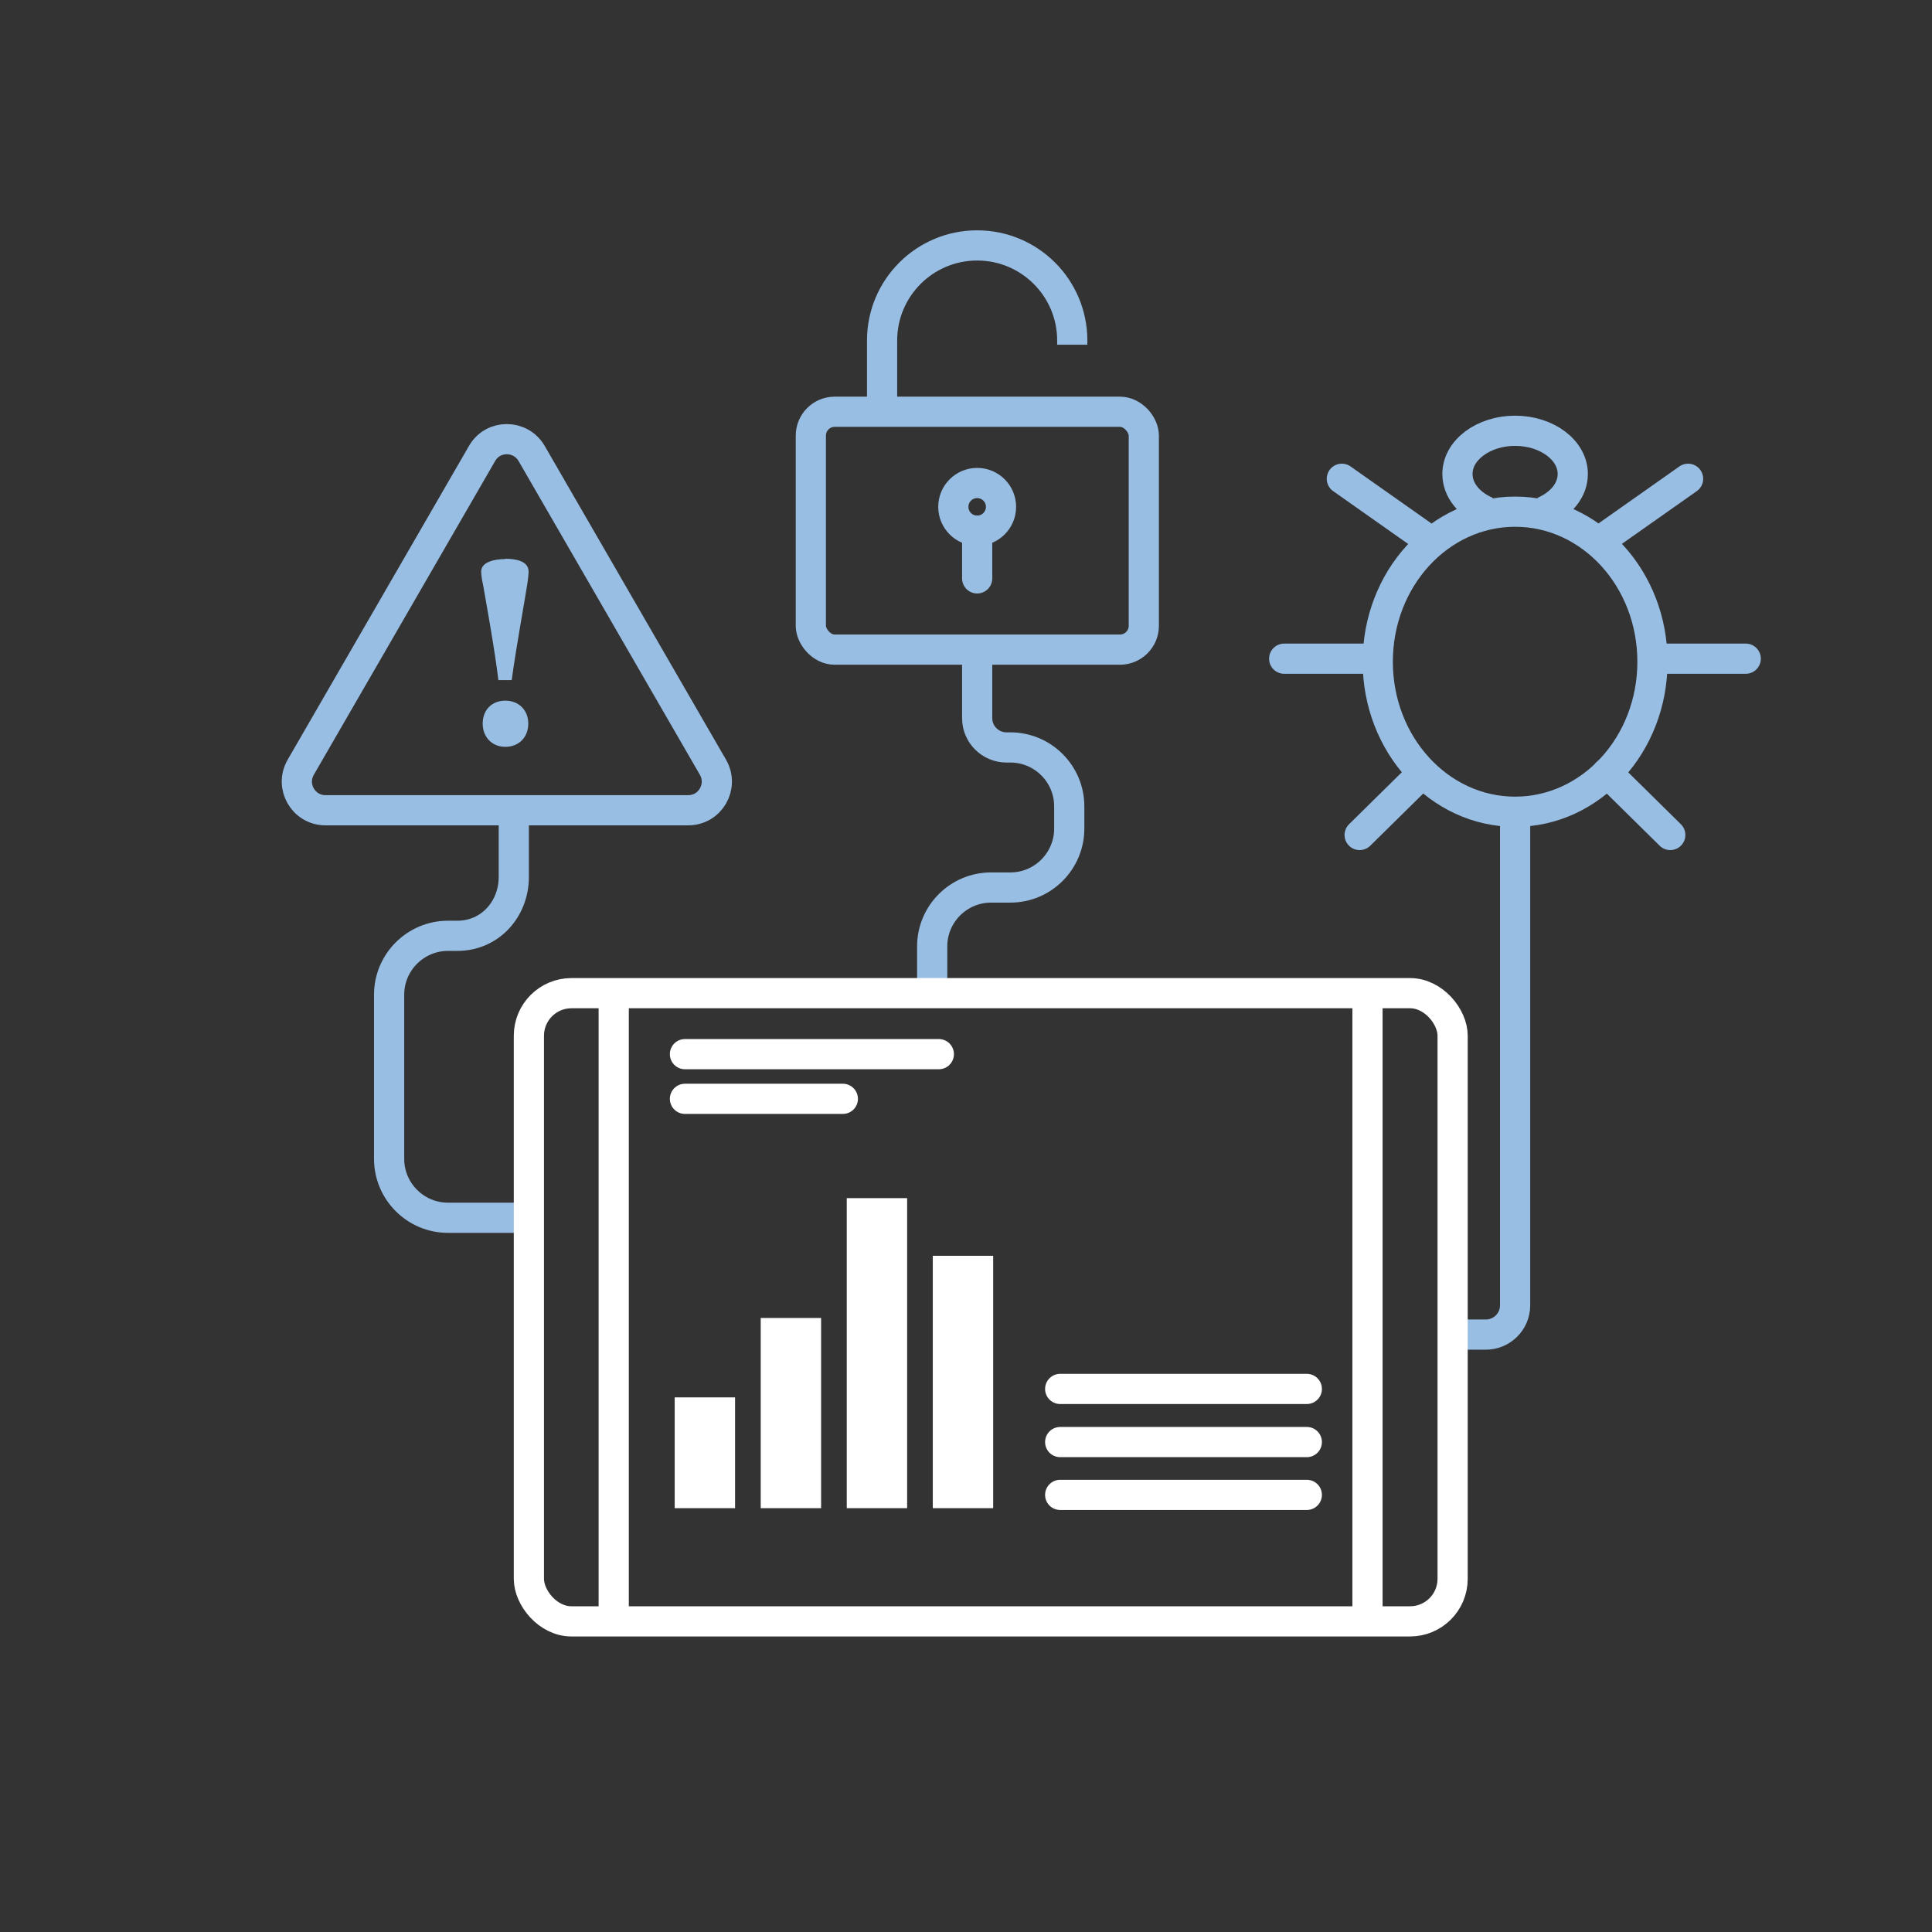 <?xml version="1.0" encoding="UTF-8"?>
<svg id="Layer_2" data-name="Layer 2" xmlns="http://www.w3.org/2000/svg" viewBox="0 0 64 64">
  <rect x="0" y="0" width="64" height="64" fill="#333333" stroke="none"/>
  <defs>
    <style>
      .cls-1, .cls-2, .cls-3, .cls-4 {
        stroke: #fff;
      }

      .cls-1, .cls-2, .cls-3, .cls-4, .cls-5, .cls-6 {
        stroke-miterlimit: 10;
      }

      .cls-1, .cls-3, .cls-5, .cls-6 {
        fill: none;
      }

      .cls-2 {
        fill: #365968;
      }

      .cls-2, .cls-4, .cls-6 {
        stroke-linecap: round;
      }

      .cls-3 {
        stroke-width: 2px;
      }

      .cls-7 {
        fill: #99bee4;
      }

      .cls-4 {
        fill: #fff;
      }

      .cls-5, .cls-6 {
        stroke: #99bee4;
      }
    </style>
  </defs>
  <g>
    <rect class="cls-5" x="26.86" y="13.64" width="11.03" height="7.88" rx=".79" ry=".79"/>
    <circle class="cls-5" cx="32.37" cy="16.79" r=".79"/>
    <path class="cls-5" d="m35.52,11.42v-.14c0-1.74-1.41-3.15-3.15-3.15s-3.15,1.41-3.15,3.15v2.36"/>
    <line class="cls-6" x1="32.37" y1="17.58" x2="32.37" y2="19.16"/>
  </g>
  <g>
    <ellipse class="cls-5" cx="50.19" cy="21.92" rx="4.55" ry="4.97"/>
    <path class="cls-5" d="m49.25,16.95c-.58-.25-.97-.71-.97-1.25,0-.79.86-1.43,1.91-1.43s1.91.64,1.91,1.43c0,.54-.39,1-.97,1.25"/>
    <g>
      <g>
        <line class="cls-6" x1="55.92" y1="15.86" x2="53.28" y2="17.72"/>
        <line class="cls-6" x1="54.96" y1="21.82" x2="57.83" y2="21.82"/>
        <line class="cls-6" x1="53.24" y1="25.6" x2="55.33" y2="27.66"/>
      </g>
      <g>
        <line class="cls-6" x1="44.45" y1="15.86" x2="47.09" y2="17.72"/>
        <line class="cls-6" x1="45.41" y1="21.82" x2="42.54" y2="21.82"/>
        <line class="cls-6" x1="47.09" y1="25.64" x2="45.04" y2="27.66"/>
      </g>
    </g>
  </g>
  <path class="cls-5" d="m17.02,27.07v1.98c0,1.07-.79,1.95-1.87,1.95h-.31c-1.07,0-1.95.87-1.95,1.95v5.44c0,1.07.87,1.95,1.95,1.95h2.68"/>
  <path class="cls-5" d="m50.19,26.66v16.58c0,.54-.44.97-.97.97h-.81"/>
  <path class="cls-5" d="m32.37,21.52v2.27c0,.54.44.97.97.97h.13c1.07,0,1.95.87,1.95,1.95v.74c0,1.07-.87,1.95-1.95,1.95h-.64c-1.07,0-1.95.87-1.95,1.95v1.49"/>
  <g>
    <path class="cls-5" d="m22.79,26.84h-12.01c-.73,0-1.18-.79-.82-1.42l6.01-10.4c.36-.63,1.27-.63,1.64,0l6.01,10.4c.36.63-.09,1.42-.82,1.42Z"/>
    <path class="cls-7" d="m16.74,18.51c.31,0,.76.06.77.41,0,.11-.02.28-.04.41-.09.59-.36,2.04-.52,3.2h-.44c-.13-1.07-.4-2.53-.51-3.17-.03-.11-.06-.32-.06-.43,0-.32.46-.41.79-.41Zm0,6.23c-.43,0-.75-.31-.75-.77s.31-.76.75-.76.76.31.76.76-.31.77-.76.77Z"/>
  </g>
  <g>
    <g>
      <rect class="cls-1" x="17.52" y="32.9" width="30.6" height="20.81" rx="1.41" ry="1.41"/>
      <g>
        <line class="cls-1" x1="20.33" y1="53.87" x2="20.33" y2="32.83"/>
        <line class="cls-1" x1="45.3" y1="53.87" x2="45.3" y2="32.83"/>
      </g>
    </g>
    <line class="cls-4" x1="22.69" y1="34.92" x2="31.1" y2="34.92"/>
    <line class="cls-4" x1="22.69" y1="36.4" x2="27.92" y2="36.4"/>
    <g>
      <line class="cls-2" x1="35.12" y1="46.01" x2="43.29" y2="46.01"/>
      <line class="cls-2" x1="35.12" y1="47.77" x2="43.29" y2="47.77"/>
      <line class="cls-2" x1="35.12" y1="49.52" x2="43.29" y2="49.52"/>
    </g>
    <g>
      <line class="cls-3" x1="26.2" y1="49.96" x2="26.2" y2="43.66"/>
      <line class="cls-3" x1="23.35" y1="49.96" x2="23.35" y2="46.29"/>
      <line class="cls-3" x1="29.05" y1="49.96" x2="29.05" y2="39.69"/>
      <line class="cls-3" x1="31.9" y1="49.96" x2="31.9" y2="41.6"/>
    </g>
  </g>
</svg>